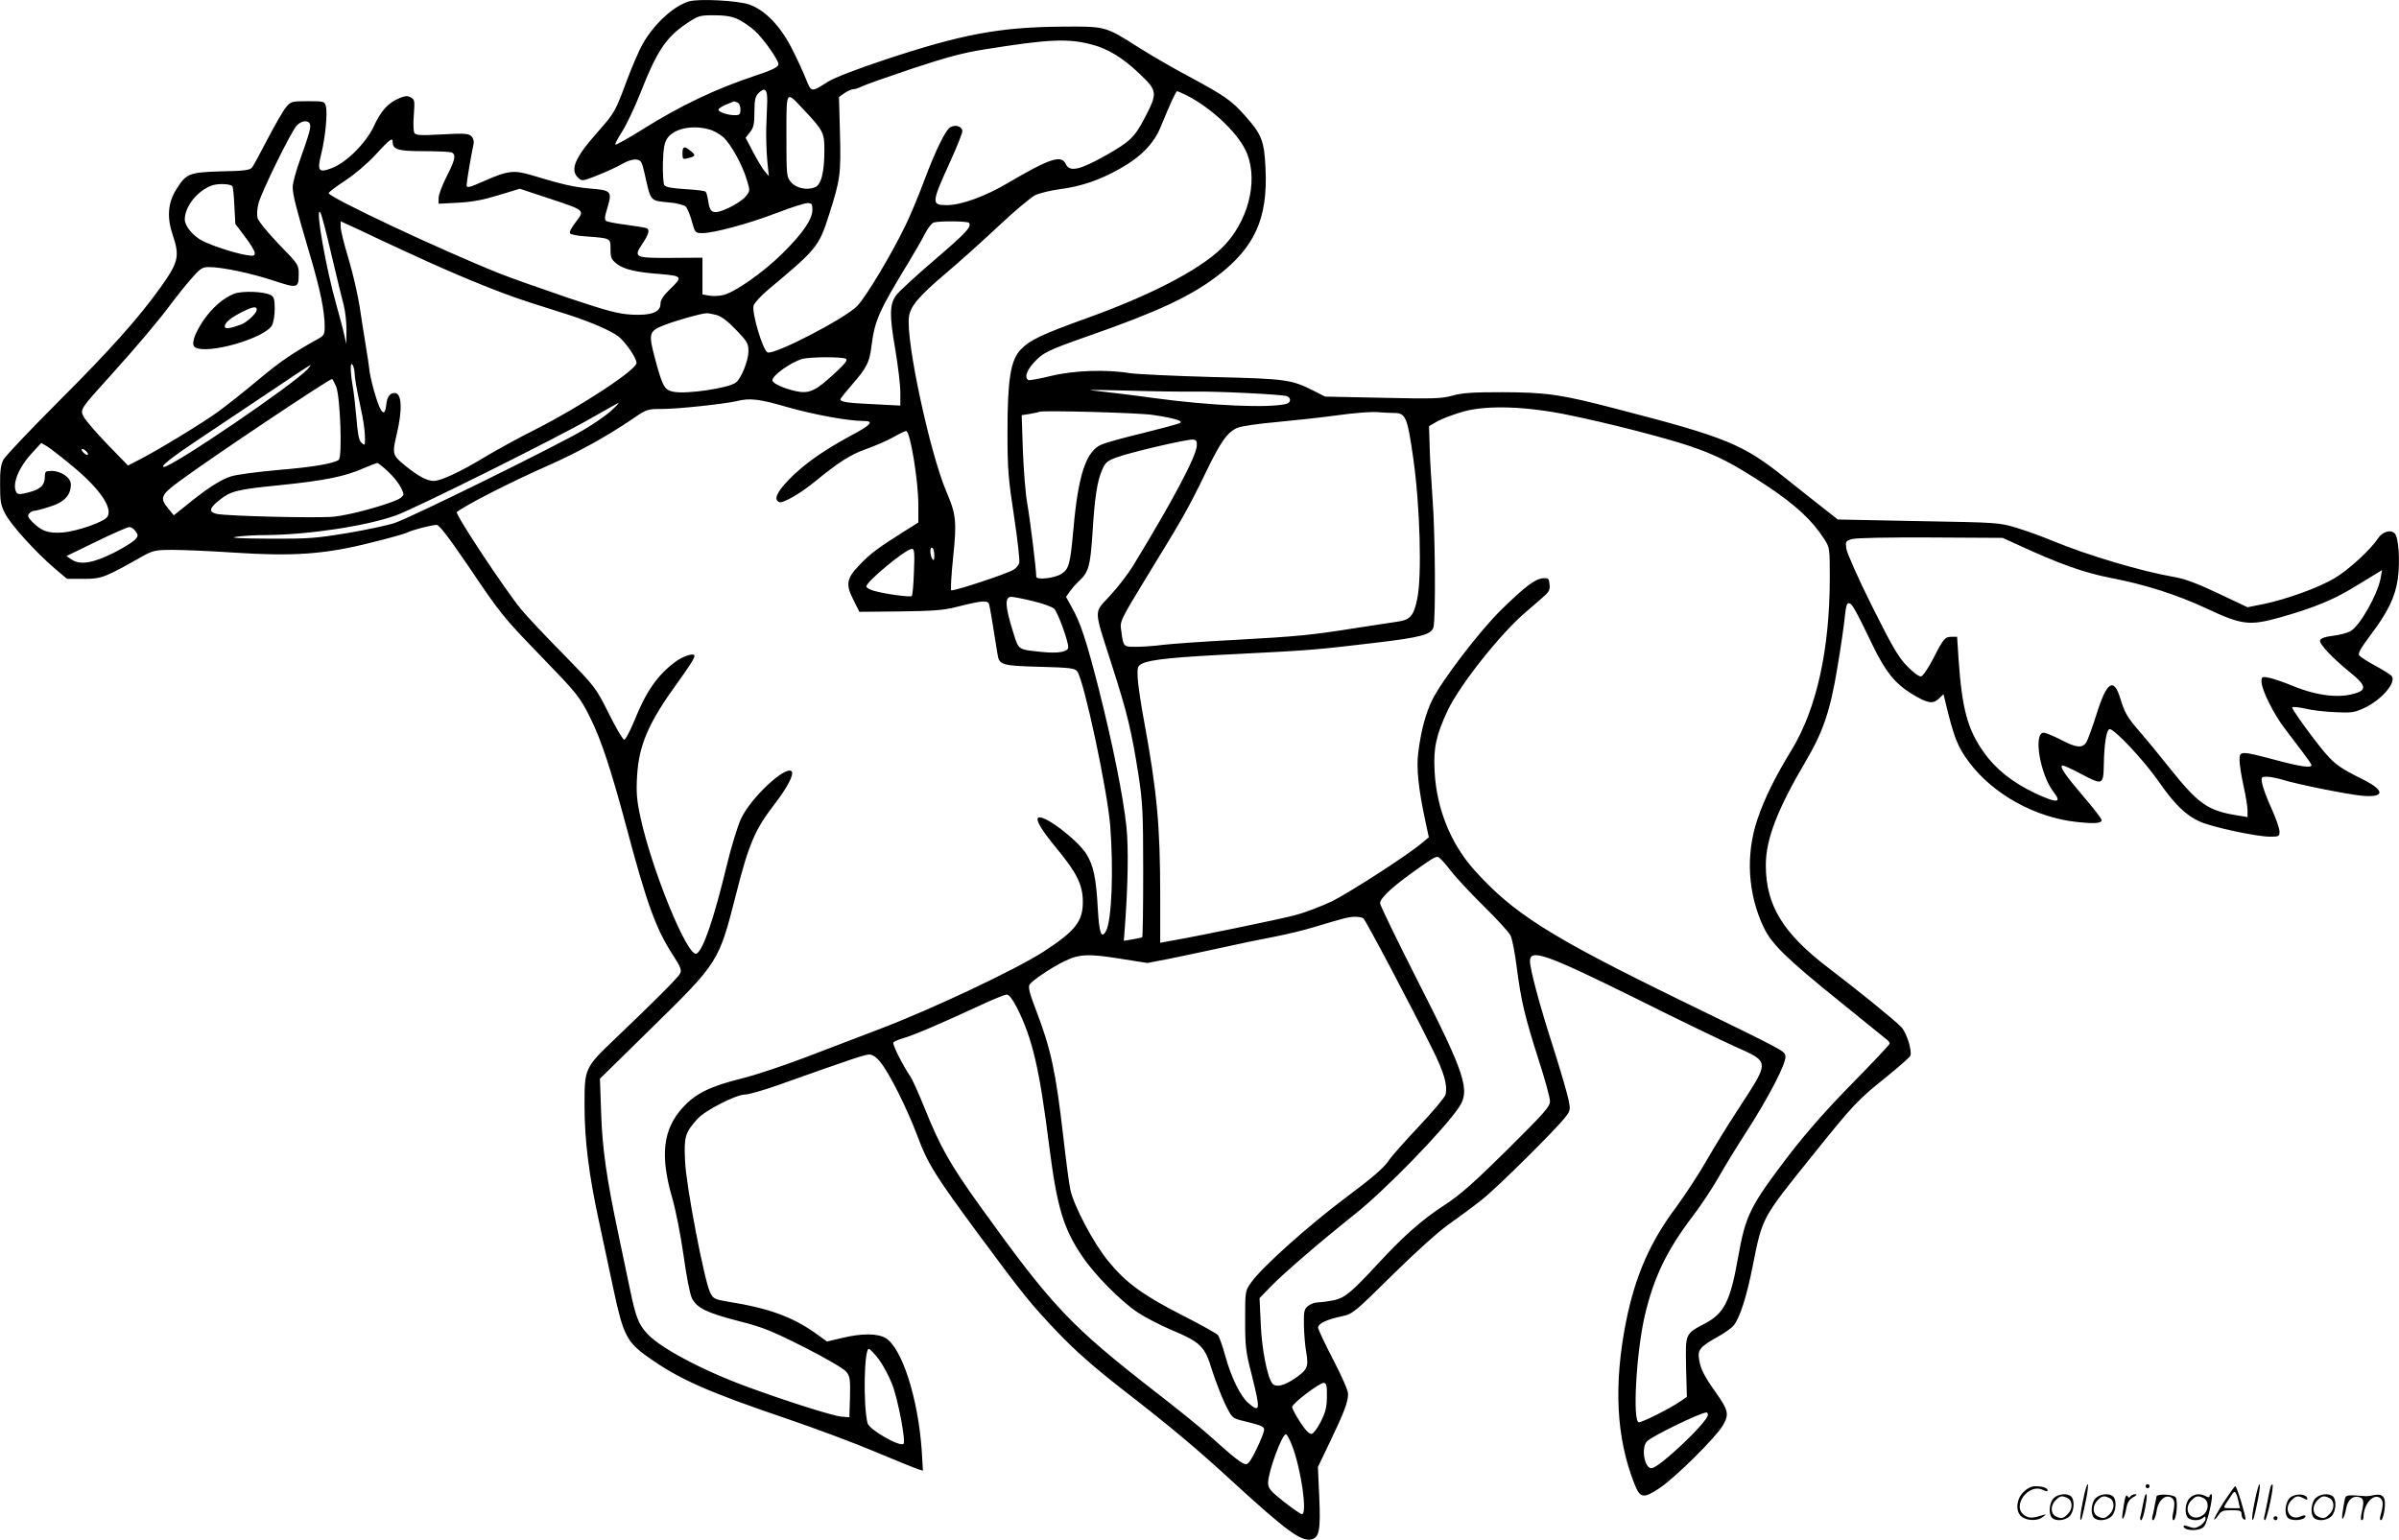 <svg version="1.0" xmlns="http://www.w3.org/2000/svg"
  viewBox="0 0 1200.229 770.36"
 preserveAspectRatio="xMidYMid meet">
<g transform="translate(-0.553,770.637) scale(0.1,-0.1)"
fill="#000000" stroke="none">
<path d="M3451 7699 c-77 -24 -173 -112 -231 -214 -16 -28 -50 -107 -76 -175
-61 -165 -61 -165 -155 -272 -108 -122 -133 -183 -90 -222 18 -17 23 -16 98
14 43 17 97 42 121 56 25 15 54 24 70 22 24 -3 28 -9 41 -63 34 -152 26 -142
129 -152 35 -3 70 -13 78 -20 8 -8 22 -41 31 -74 16 -58 17 -59 53 -59 57 0
231 47 372 101 70 27 139 49 153 49 22 0 25 -4 25 -33 0 -48 -48 -118 -150
-219 -95 -94 -240 -196 -297 -208 -19 -5 -50 -6 -69 -3 l-34 6 0 92 0 92 -154
-1 c-186 -1 -192 2 -147 70 32 48 38 69 23 78 -5 3 -49 10 -99 17 -50 6 -96
15 -104 19 -10 7 -9 20 6 69 24 80 18 86 -88 94 -79 7 -142 21 -292 67 -88 26
-119 23 -234 -28 -79 -35 -91 -38 -91 -22 0 16 23 152 35 207 3 12 -2 29 -11
38 -14 13 -34 15 -146 9 -106 -6 -132 -5 -139 7 -5 8 -7 48 -3 91 5 70 4 77
-15 87 -16 9 -29 8 -58 -4 -56 -24 -91 -62 -127 -140 -39 -84 -138 -183 -211
-210 -65 -25 -74 -14 -52 72 20 82 32 202 23 237 -6 25 -9 26 -90 26 -82 0
-85 -1 -110 -31 -14 -17 -55 -88 -91 -157 -36 -70 -71 -134 -78 -143 -11 -14
-37 -18 -154 -20 -162 -5 -176 -10 -227 -93 -40 -64 -46 -138 -17 -223 37
-110 30 -138 -62 -267 -108 -151 -251 -311 -504 -564 -144 -144 -270 -277
-280 -295 -13 -24 -18 -56 -17 -127 0 -83 3 -101 26 -145 30 -57 151 -190 245
-271 l64 -54 84 0 c89 0 104 6 290 111 56 31 66 34 155 34 52 0 193 -6 312
-14 292 -19 450 -8 679 50 90 22 172 45 182 51 24 12 122 38 147 38 13 0 58
-59 156 -202 164 -244 178 -261 369 -458 177 -183 191 -199 245 -308 53 -106
104 -261 179 -542 102 -384 148 -510 231 -639 41 -63 47 -78 38 -96 -12 -22
-127 -137 -324 -325 -154 -147 -154 -148 -154 -336 0 -172 22 -347 71 -573 22
-102 56 -260 75 -351 47 -221 66 -259 169 -332 158 -113 299 -175 705 -313
135 -46 331 -119 435 -163 105 -44 201 -83 214 -87 l24 -7 -6 100 c-18 261
-98 512 -180 563 -41 24 -117 25 -218 1 l-76 -18 -54 39 c-116 83 -233 127
-439 160 -71 12 -76 15 -92 47 -29 61 -120 532 -125 656 -6 122 0 142 60 210
37 43 195 124 241 124 17 0 87 20 156 44 385 137 443 156 465 156 15 0 35 -13
55 -38 44 -53 133 -230 186 -371 51 -138 89 -198 313 -501 215 -291 254 -339
391 -483 86 -90 180 -172 314 -277 253 -196 379 -302 566 -474 262 -240 336
-294 387 -282 39 10 46 46 39 211 l-7 151 61 127 c71 148 90 199 90 239 0 17
-31 88 -75 172 -41 79 -75 151 -75 160 0 20 45 41 122 57 51 11 62 20 253 209
123 121 233 219 285 255 47 33 119 86 160 119 76 60 372 353 418 414 25 32 25
36 14 90 -7 32 -41 149 -77 262 -68 211 -115 388 -115 428 0 63 83 34 537
-191 202 -101 424 -208 493 -239 170 -76 169 -70 20 -299 -56 -85 -131 -207
-168 -272 -37 -65 -105 -168 -150 -230 -131 -174 -205 -344 -251 -572 -63
-317 -50 -583 42 -814 28 -72 45 -74 126 -20 79 53 280 252 316 313 33 56 28
76 -38 169 -56 79 -73 113 -81 162 -8 47 5 63 94 113 31 17 65 41 77 54 31 34
67 145 97 298 50 249 43 236 301 557 203 253 226 277 366 389 64 52 119 100
122 108 10 25 -19 115 -44 142 -28 31 -223 189 -364 296 -230 175 -315 315
-315 516 0 129 58 279 200 520 86 145 123 254 158 468 17 99 33 212 37 252 6
56 10 72 22 70 15 -3 29 -27 117 -209 64 -133 113 -193 194 -243 80 -49 107
-54 137 -26 l24 23 7 -29 c45 -188 63 -235 123 -314 120 -159 332 -276 542
-297 86 -9 119 -6 119 10 0 7 -40 59 -90 117 -91 107 -118 146 -108 156 4 3
47 -16 97 -43 106 -56 110 -55 112 47 2 104 13 173 28 178 20 7 175 -158 248
-264 77 -111 133 -166 203 -198 62 -28 284 -76 354 -76 43 0 46 2 46 26 0 15
-18 67 -41 117 -23 50 -43 106 -46 124 -5 31 -4 33 23 33 16 0 52 -7 79 -15
77 -24 324 -73 396 -80 116 -11 119 25 7 81 -138 69 -154 82 -260 222 -55 73
-98 136 -94 139 4 4 32 1 64 -6 31 -8 98 -16 149 -18 82 -4 98 -2 145 20 88
40 165 130 139 161 -6 7 -42 30 -81 51 -39 21 -75 44 -81 52 -8 9 6 34 55 100
88 116 125 192 138 284 12 90 4 207 -16 227 -20 20 -61 8 -83 -25 -37 -57
-151 -161 -218 -200 -81 -48 -240 -105 -355 -129 l-80 -16 -148 70 c-103 49
-168 73 -217 81 -167 29 -430 107 -615 183 -47 20 -125 48 -174 63 -89 27 -93
27 -493 34 l-403 8 -62 49 c-35 27 -123 97 -196 155 -215 173 -298 207 -847
349 -280 73 -350 83 -570 84 -152 0 -202 -3 -252 -17 -55 -15 -94 -17 -350
-11 l-288 6 -55 28 c-115 58 -138 61 -510 70 -190 5 -375 14 -410 19 -120 20
-284 14 -398 -14 -56 -14 -107 -23 -112 -20 -20 12 -9 46 27 86 46 51 71 63
273 134 341 119 507 196 641 297 191 144 258 290 246 540 -6 139 -19 172 -103
266 -69 77 -101 99 -279 195 -78 41 -191 107 -253 146 -168 107 -163 106 -392
104 -305 -3 -493 -38 -873 -164 -148 -49 -258 -92 -290 -112 -83 -53 -82 -53
-108 11 -12 31 -44 101 -71 154 -58 115 -136 195 -215 222 -59 20 -254 30
-302 15z m245 -88 c23 -11 61 -36 85 -58 43 -38 119 -146 119 -168 0 -14 -32
-30 -115 -57 -198 -66 -374 -149 -568 -271 -70 -44 -130 -77 -133 -74 -3 2 13
32 34 65 22 34 63 121 92 194 82 209 128 278 231 347 58 39 65 41 138 41 53 0
89 -6 117 -19z m1773 -128 c79 -20 154 -66 238 -146 89 -85 91 -95 27 -218
-51 -98 -74 -121 -194 -189 -131 -74 -183 -86 -202 -45 -22 48 -78 30 -288
-93 -114 -68 -236 -112 -306 -112 -81 0 -80 8 20 228 31 68 56 132 56 142 0
23 -33 35 -59 20 -25 -13 -75 -116 -135 -276 -25 -67 -65 -164 -90 -215 -71
-147 -199 -360 -242 -404 -62 -63 -413 -245 -448 -232 -24 9 -81 202 -70 235
5 14 38 50 74 80 242 202 253 215 303 373 57 178 60 204 55 407 l-5 183 27 19
c16 11 35 20 45 20 9 0 29 7 45 15 16 8 130 48 252 89 169 56 256 79 358 95
325 52 419 56 539 24z m-1625 -284 c-1 -30 -3 -90 -5 -134 -1 -44 1 -116 5
-160 l8 -80 -21 25 c-12 14 -37 57 -58 96 l-37 71 22 28 c18 23 22 41 22 101
0 61 4 78 21 95 31 31 44 19 43 -42z m2099 30 c119 -61 245 -177 292 -270 67
-132 27 -333 -94 -470 -101 -115 -353 -250 -691 -372 -236 -85 -292 -112 -338
-160 -50 -52 -66 -149 -66 -412 0 -186 4 -234 33 -423 18 -117 29 -222 26
-233 -4 -11 -16 -26 -28 -33 -31 -20 -306 -111 -313 -103 -3 3 1 77 10 164 19
180 15 217 -34 330 -83 196 -203 755 -187 874 7 53 49 103 186 219 64 54 181
159 261 234 80 75 163 145 185 156 22 10 78 24 125 30 106 14 199 46 298 102
107 60 171 126 206 213 49 120 75 175 81 175 3 0 25 -10 48 -21z m-1917 -71
c98 -104 104 -116 104 -201 0 -114 -16 -176 -48 -188 -40 -16 -94 -4 -119 26
-22 25 -23 33 -23 231 0 235 -4 228 86 132z m-332 36 c10 -4 16 -18 16 -35 0
-25 -4 -29 -29 -29 -36 0 -81 16 -81 28 0 5 17 16 38 25 20 8 38 15 39 16 1 1
8 -2 17 -5z m-2138 -108 c6 -16 -1 -43 -50 -181 -20 -55 -36 -115 -36 -134 0
-40 16 -102 85 -336 53 -178 75 -285 75 -365 0 -35 -4 -43 -31 -58 -126 -70
-190 -113 -300 -205 -69 -58 -159 -129 -200 -159 -79 -58 -308 -197 -399 -243
l-54 -28 -103 106 c-56 58 -109 120 -118 137 -20 38 -21 36 136 210 132 146
243 278 301 357 25 33 69 89 98 122 47 54 57 61 90 61 67 0 209 -30 322 -67
124 -41 128 -40 128 36 0 42 -4 48 -100 146 -56 59 -102 115 -106 131 -4 15
-2 48 5 73 15 58 163 359 191 389 23 25 58 29 66 8z m1997 -27 c21 -5 53 -23
71 -39 38 -34 97 -140 119 -217 16 -52 15 -53 -8 -81 -13 -16 -52 -41 -86 -57
-74 -33 -91 -27 -100 33 -3 23 -9 45 -13 49 -4 5 -50 10 -102 13 -68 4 -98 10
-105 20 -5 8 -8 59 -7 112 3 79 8 103 24 125 35 47 124 65 207 42z m-1583 -63
c0 -38 28 -46 155 -46 68 0 130 -3 139 -6 25 -10 19 -37 -24 -121 -22 -43 -40
-91 -40 -107 l0 -29 98 5 c71 4 125 14 203 38 l105 32 142 -47 c187 -62 184
-59 138 -120 -23 -30 -34 -51 -28 -57 5 -5 38 -12 73 -14 132 -10 129 -8 129
-64 0 -44 4 -52 33 -75 36 -27 96 -41 217 -50 108 -9 112 -14 51 -72 -36 -35
-51 -57 -51 -76 0 -43 -46 -60 -144 -55 -68 4 -121 18 -321 85 -132 45 -285
99 -340 121 -291 116 -855 381 -855 402 0 5 37 33 83 63 47 31 112 86 152 130
72 78 85 87 85 63z m-802 -221 c3 -3 8 -47 10 -97 l5 -92 48 -64 c27 -35 49
-71 49 -81 0 -16 -5 -17 -47 -10 -60 11 -167 46 -214 70 -47 24 -89 74 -89
107 0 65 63 144 135 170 29 11 91 9 103 -3z m495 -340 c26 -110 54 -225 62
-255 8 -30 14 -86 14 -125 l-1 -70 -10 45 c-5 25 -23 90 -38 145 -53 185 -108
496 -83 470 6 -5 31 -100 56 -210z m380 9 c243 -113 458 -201 607 -249 80 -26
174 -56 210 -67 103 -34 201 -76 238 -104 37 -29 92 -108 92 -134 0 -34 -280
-218 -503 -331 -88 -44 -200 -106 -250 -136 -125 -76 -225 -123 -262 -123 -33
0 -78 24 -143 77 -63 51 -65 59 -42 155 30 126 26 208 -10 208 -24 0 -38 -19
-42 -59 -6 -61 -25 -47 -51 36 -14 43 -28 101 -32 128 -3 28 -12 88 -20 135
-8 47 -21 133 -30 191 -9 58 -33 165 -55 238 -22 72 -40 144 -40 161 l0 29 98
-45 c53 -26 159 -75 235 -110z m2811 147 c13 -20 -13 -48 -175 -187 -92 -79
-178 -158 -190 -175 -33 -46 -34 -99 -5 -267 14 -83 26 -182 26 -218 l0 -67
-135 7 c-131 6 -165 11 -165 25 0 3 28 38 61 76 70 80 85 110 94 186 17 133
36 176 187 424 30 50 67 113 81 142 15 28 35 54 44 56 34 9 172 7 177 -2z
m-1263 -461 c24 -7 57 -32 97 -74 57 -59 62 -68 62 -108 0 -44 -35 -134 -62
-155 -33 -28 -246 -60 -312 -47 -45 8 -55 25 -91 157 -36 135 -34 145 40 175
60 24 187 60 215 61 8 1 31 -4 51 -9z m647 -219 c10 -6 -6 -26 -57 -73 -95
-88 -127 -103 -193 -89 -63 14 -118 39 -118 55 0 24 91 89 148 106 36 11 203
12 220 1z m-2458 -76 c0 -17 11 -80 24 -140 22 -98 30 -159 27 -205 -1 -12 -4
-11 -18 2 -12 12 -18 45 -24 120 -5 57 -13 130 -19 163 -13 78 -13 126 0 105
5 -8 10 -29 10 -45z m-236 24 c-66 -74 -676 -489 -719 -489 -21 0 42 50 170
135 77 52 234 157 350 234 115 78 211 141 214 141 2 0 -4 -10 -15 -21z m143
-86 c21 -50 32 -356 13 -368 -31 -19 -131 -36 -300 -50 -102 -9 -209 -23 -238
-32 -52 -16 -125 -63 -233 -152 l-54 -43 -27 33 c-45 54 -39 69 60 141 164
121 744 508 759 508 2 0 11 -17 20 -37z m4293 -26 c114 2 441 -14 464 -23 21
-8 21 -31 -1 -38 -84 -23 -383 -10 -667 29 -100 14 -226 29 -281 35 -72 6 -31
7 145 2 135 -4 288 -6 340 -5z m-2038 -77 c133 -38 307 -70 383 -70 57 0 40
-19 -69 -77 -135 -73 -233 -143 -305 -218 -61 -63 -76 -100 -46 -111 18 -7
105 43 178 103 118 97 180 136 257 163 45 16 105 42 135 59 30 17 59 31 64 31
20 0 61 -248 61 -369 l0 -89 -67 -42 c-141 -89 -172 -113 -227 -170 -67 -70
-71 -97 -28 -181 l27 -54 204 2 c163 2 218 6 280 22 130 33 158 35 165 14 4
-15 17 -89 42 -249 8 -55 21 -59 211 -64 152 -4 176 -7 188 -23 34 -47 150
-589 165 -772 17 -220 8 -473 -21 -527 -23 -42 -34 -12 -41 110 -8 155 -22
218 -57 275 -48 74 -213 199 -241 182 -15 -10 16 -62 97 -160 97 -118 125
-177 126 -258 1 -100 -36 -148 -196 -252 -139 -90 -565 -291 -827 -390 -91
-35 -255 -97 -364 -139 -110 -42 -254 -90 -320 -106 -157 -39 -231 -75 -295
-146 -99 -108 -114 -240 -52 -453 17 -58 42 -186 56 -284 14 -103 32 -195 42
-216 25 -49 72 -73 235 -115 119 -30 163 -48 328 -131 110 -56 199 -108 210
-123 18 -22 20 -38 18 -126 l-3 -101 -40 3 c-44 4 -280 79 -470 149 -229 84
-442 198 -504 269 -42 47 -55 81 -85 225 -14 68 -39 188 -56 267 -60 283 -81
430 -87 609 l-6 172 264 259 c329 323 331 326 416 660 64 253 95 327 191 451
65 84 102 154 88 168 -30 30 -204 -132 -253 -237 -17 -36 -50 -144 -73 -240
-63 -260 -115 -414 -149 -435 -43 -26 -224 416 -282 685 -18 84 -21 123 -16
205 9 154 58 267 202 465 59 82 85 122 85 134 0 18 -55 1 -97 -30 -88 -66
-145 -147 -203 -292 -22 -53 -45 -97 -51 -97 -7 0 -42 59 -78 132 -66 131 -67
132 -226 295 -88 89 -183 190 -211 224 -82 99 -333 479 -323 488 38 32 266
149 459 234 145 64 288 143 414 228 78 54 79 54 155 54 79 0 310 25 371 39 66
17 115 11 252 -29z m-882 -22 c-25 -22 -87 -65 -139 -95 -128 -76 -861 -437
-940 -463 -35 -12 -143 -35 -238 -51 -159 -26 -194 -29 -391 -28 -144 1 -200
4 -167 9 28 5 95 9 150 9 217 2 500 45 650 98 94 33 816 393 980 488 72 41
132 75 135 75 3 -1 -15 -19 -40 -42z m4792 -18 c193 -39 477 -112 606 -155
139 -47 220 -89 388 -200 143 -95 225 -171 285 -264 29 -44 29 -47 29 -196 0
-358 -66 -656 -191 -861 -84 -138 -134 -239 -171 -347 -60 -178 -48 -373 31
-540 41 -85 111 -154 380 -371 123 -100 230 -186 237 -192 8 -6 14 -15 14 -19
0 -5 -84 -94 -187 -199 -129 -131 -228 -244 -317 -359 -197 -259 -217 -299
-256 -519 -37 -210 -69 -273 -161 -322 -104 -55 -101 -49 -98 -220 l4 -149
-35 -24 c-48 -33 -186 -103 -205 -103 -33 0 -13 353 30 536 45 190 109 323
237 492 43 56 101 144 130 195 28 50 92 155 142 232 109 169 198 340 194 375
-3 28 12 20 -528 283 -654 319 -834 433 -1031 653 -116 131 -186 304 -196 489
-7 119 8 185 66 308 61 127 260 379 388 489 32 27 73 63 91 79 27 23 33 35 30
61 -3 30 -6 33 -32 31 -40 -3 -88 -39 -208 -156 -111 -109 -299 -355 -348
-455 -32 -65 -56 -156 -69 -262 -10 -77 1 -181 36 -344 l17 -79 -35 -29 c-69
-59 -357 -245 -449 -291 -52 -25 -138 -58 -190 -71 -79 -21 -503 -108 -632
-130 l-38 -7 0 233 c0 355 -16 524 -81 878 -17 91 -31 189 -32 219 -2 49 1 56
23 67 43 21 164 33 495 49 336 17 379 20 670 55 229 27 282 41 292 78 12 41 9
478 -5 652 -6 85 -13 200 -14 255 l-3 99 45 26 c25 13 83 35 130 48 120 32
313 25 522 -18z m-2077 0 c106 -16 152 -30 134 -40 -8 -5 -90 -27 -183 -50
-92 -22 -186 -48 -207 -57 -79 -31 -119 -151 -143 -423 -16 -177 -22 -200 -60
-225 -34 -22 -126 -32 -126 -14 0 36 -31 287 -45 366 -9 48 -18 168 -22 265
l-6 177 39 6 c21 4 44 8 49 11 20 8 503 -5 570 -16z m1206 10 c57 0 66 -21 95
-226 34 -237 44 -591 20 -704 -18 -87 -35 -106 -104 -115 -26 -4 -114 -17
-197 -30 -231 -37 -298 -43 -605 -60 -157 -8 -321 -20 -365 -25 -44 -6 -105
-10 -137 -10 -63 0 -62 -1 -73 82 -7 46 -6 48 132 275 177 288 204 336 290
513 76 158 110 205 160 226 18 8 108 21 200 29 92 9 215 22 273 30 122 17 203
23 244 18 16 -1 46 -3 67 -3z m-988 -165 c-4 -55 -119 -272 -319 -600 -23 -38
-74 -105 -114 -148 -84 -93 -85 -56 10 -354 75 -233 97 -324 132 -548 20 -133
23 -186 23 -477 0 -179 -2 -328 -5 -331 -3 -2 -25 -7 -49 -11 l-43 -7 6 78
c15 208 18 388 7 494 -16 150 -68 410 -137 683 -63 246 -92 336 -136 413 l-29
53 19 27 c11 16 32 39 47 53 47 44 55 73 66 233 11 183 24 268 49 323 15 36
26 45 73 62 66 25 354 92 382 89 16 -2 20 -9 18 -32z m-5620 -105 c132 -110
197 -205 170 -249 -16 -26 -151 -73 -224 -79 -72 -5 -105 6 -152 53 -21 22
-25 31 -16 41 6 8 17 14 24 14 7 0 43 9 79 21 73 22 106 57 106 112 0 33 -48
67 -97 67 -29 0 -33 -3 -33 -28 0 -43 -22 -64 -80 -79 -43 -11 -55 -11 -62 -1
-24 39 9 124 78 198 l46 50 29 -17 c16 -10 76 -56 132 -103z m67 75 c7 -8 8
-15 2 -15 -5 0 -15 7 -22 15 -7 8 -8 15 -2 15 5 0 15 -7 22 -15z m1506 -97
c25 -23 54 -59 64 -79 18 -35 18 -38 2 -52 -27 -25 -249 -88 -338 -96 -85 -8
-533 3 -584 14 -40 9 -38 27 7 64 62 51 90 58 311 80 222 23 320 42 418 85 32
14 62 25 67 26 4 0 28 -19 53 -42z m-1262 -300 c14 -20 14 -24 -5 -44 -11 -11
-58 -40 -105 -64 -102 -51 -167 -62 -209 -34 l-27 18 148 72 c82 40 157 73
166 73 9 1 24 -9 32 -21z m9431 -74 c196 -90 319 -134 454 -160 168 -32 329
-84 471 -150 183 -86 219 -90 376 -46 156 44 261 86 356 144 46 28 98 60 117
71 l34 21 -7 -40 c-16 -85 -106 -243 -153 -267 -15 -8 -54 -18 -86 -22 -37 -4
-60 -12 -64 -22 -7 -17 62 -90 155 -165 68 -55 77 -80 35 -96 -82 -32 -200
-20 -328 33 -44 18 -97 36 -117 40 -36 7 -38 6 -38 -20 0 -39 60 -161 117
-235 27 -36 68 -90 91 -120 23 -30 42 -58 42 -62 0 -16 -58 -7 -185 27 -170
45 -175 45 -175 -3 0 -21 9 -78 20 -128 11 -49 20 -104 20 -122 l0 -34 -42 7
c-158 24 -202 56 -353 245 -50 63 -115 142 -144 175 -60 68 -77 97 -97 165
-33 110 -69 86 -120 -79 -20 -64 -43 -126 -50 -138 -20 -32 -50 -29 -128 12
-37 19 -76 35 -86 35 -53 0 -18 -210 50 -297 43 -55 17 -57 -94 -5 -113 54
-198 122 -256 205 -81 114 -109 218 -126 470 l-7 107 -27 0 c-34 0 -41 -8 -94
-112 -24 -46 -50 -84 -59 -86 -10 -2 -39 19 -69 50 -44 45 -73 94 -177 302
-68 136 -125 265 -128 286 -5 37 -4 39 28 49 21 6 176 9 394 8 l360 -2 90 -41z
m-5435 -47 c0 -24 -3 -28 -10 -17 -13 20 -13 63 0 55 6 -3 10 -21 10 -38z
m-102 -82 c-2 -63 -7 -118 -11 -121 -7 -7 -132 10 -189 26 -21 6 -38 16 -38
22 0 25 198 188 228 188 12 0 14 -18 10 -115z m594 -146 c50 -12 98 -29 108
-39 18 -18 70 -161 70 -192 0 -23 -48 -32 -129 -24 -124 13 -118 8 -145 94
-43 136 -45 182 -10 182 9 0 57 -9 106 -21z m2085 -1341 c26 -35 102 -117 169
-183 67 -66 129 -133 137 -150 8 -16 22 -88 31 -160 21 -165 41 -248 110 -464
31 -95 56 -187 56 -205 0 -27 -26 -56 -214 -243 -167 -165 -236 -226 -313
-276 -114 -74 -203 -153 -332 -292 -134 -145 -167 -173 -224 -185 -26 -5 -61
-10 -76 -10 -16 0 -39 -8 -51 -18 -20 -16 -22 -27 -21 -98 1 -43 6 -105 12
-136 12 -70 5 -86 -56 -128 -54 -37 -96 -47 -113 -27 -26 30 -54 173 -59 300
l-6 128 59 61 c68 69 246 222 419 360 150 119 443 420 519 533 59 86 32 167
-210 642 -101 199 -184 370 -184 380 0 23 52 74 150 145 99 72 123 87 138 87
6 1 33 -27 59 -61z m-431 -246 c11 -7 246 -452 347 -657 58 -117 76 -180 64
-227 -4 -13 -63 -84 -133 -158 -70 -74 -138 -151 -151 -171 -23 -35 -82 -86
-213 -184 -188 -140 -425 -353 -476 -427 -29 -41 -29 -43 -29 -187 0 -132 3
-159 33 -274 44 -177 43 -192 -17 -141 -39 33 -86 128 -116 238 -13 48 -30 94
-36 102 -7 8 -87 53 -178 99 -200 102 -284 164 -374 275 -72 89 -167 269 -186
351 -6 25 -22 146 -36 269 -38 328 -61 435 -137 634 -31 80 -39 112 -32 125
13 21 105 83 171 116 77 38 122 40 279 15 l140 -22 104 20 c58 12 175 36 260
55 85 19 205 44 265 55 61 12 151 33 200 48 159 48 179 53 210 53 17 0 35 -3
41 -7z m-1732 -449 c77 -154 112 -303 161 -693 39 -305 71 -412 166 -551 61
-91 191 -222 274 -278 39 -26 116 -66 171 -89 147 -62 167 -82 203 -200 17
-53 46 -129 65 -169 33 -68 37 -72 78 -83 104 -25 118 -31 118 -47 0 -10 -16
-52 -37 -95 -25 -53 -42 -78 -53 -78 -19 0 -59 31 -181 141 -41 37 -159 133
-264 214 -436 339 -522 430 -889 940 -148 207 -197 293 -276 490 -29 72 -60
141 -70 155 -39 58 -91 161 -85 170 3 5 24 14 47 21 46 12 199 77 383 163 66
31 128 56 137 56 12 0 29 -23 52 -67z m-691 -1759 c20 -27 50 -83 66 -124 29
-74 69 -285 57 -298 -18 -17 -172 71 -180 103 -23 90 -17 380 7 372 7 -2 29
-26 50 -53z m2241 -186 c0 -52 -7 -78 -30 -124 -16 -33 -37 -60 -46 -62 -12
-2 -30 16 -58 59 -22 34 -40 68 -40 75 0 18 141 125 160 121 12 -2 15 -17 14
-69z m1906 -91 c0 -35 -245 -267 -282 -267 -36 0 -53 104 -22 135 26 26 262
141 297 144 4 1 7 -5 7 -12z m-2080 -154 c46 -121 77 -343 49 -343 -6 0 -46
28 -90 62 -70 56 -79 67 -79 96 0 53 69 242 89 242 5 0 19 -26 31 -57z M1178
6237 c-55 -21 -112 -71 -157 -137 -45 -69 -60 -118 -40 -131 61 -39 354 46
386 111 7 14 13 51 13 82 0 47 -4 59 -20 68 -34 18 -141 22 -182 7z m112 -80
c0 -18 -49 -64 -80 -75 -55 -20 -80 -23 -80 -9 0 19 29 43 86 72 56 28 74 30
74 12z M3420 6939 c0 -29 2 -31 27 -24 39 9 41 14 14 36 -32 26 -41 24 -41
-12z M10426 194 c-10 -47 -15 -88 -12 -91 5 -6 9 7 30 110 7 37 10 67 6 67 -4
0 -15 -39 -24 -86z M10740 270 c0 -5 5 -10 10 -10 6 0 10 5 10 10 0 6 -4 10
-10 10 -5 0 -10 -4 -10 -10z M11286 194 c-10 -47 -15 -88 -12 -91 5 -6 9 7 30
110 7 37 10 67 6 67 -4 0 -15 -39 -24 -86z M11366 269 c-3 -8 -10 -41 -16 -74
-6 -33 -14 -68 -16 -77 -3 -10 -1 -18 3 -18 10 0 46 171 38 178 -2 3 -7 -1 -9
-9z M10129 241 c-38 -38 -41 -101 -7 -125 29 -20 79 -20 104 0 18 14 18 15 1
10 -53 -17 -69 -17 -92 -2 -69 45 21 166 94 126 12 -6 21 -7 21 -1 0 12 -25
21 -62 21 -19 0 -39 -10 -59 -29z M11130 189 c-28 -45 -49 -83 -47 -85 2 -3
12 7 21 21 14 21 24 25 66 25 43 0 50 -3 50 -19 0 -11 5 -23 10 -26 6 -3 10
-3 10 1 0 20 -44 164 -51 164 -4 0 -30 -37 -59 -81z m75 4 l7 -33 -42 0 c-42
0 -42 0 -28 23 8 12 21 32 29 44 15 25 22 18 34 -34z M10280 210 c-22 -22 -27
-79 -8 -98 19 -19 66 -14 88 8 22 22 27 79 8 98 -19 19 -66 14 -88 -8z m71 0
c25 -14 25 -54 -1 -80 -23 -23 -33 -24 -61 -10 -25 14 -25 54 1 80 23 23 33
24 61 10z M10490 210 c-22 -22 -27 -79 -8 -98 19 -19 66 -14 88 8 22 22 27 79
8 98 -19 19 -66 14 -88 -8z m71 0 c25 -14 25 -54 -1 -80 -23 -23 -33 -24 -61
-10 -25 14 -25 54 1 80 23 23 33 24 61 10z M10636 204 c-3 -16 -8 -47 -11 -69
-8 -51 10 -26 19 27 5 27 15 42 34 53 18 10 22 14 10 15 -9 0 -20 -5 -24 -11
-5 -8 -9 -8 -14 1 -5 8 -10 3 -14 -16z M10737 223 c-2 -4 -7 -26 -11 -48 -4
-22 -9 -48 -12 -57 -3 -10 -1 -18 4 -18 4 0 14 28 20 62 11 58 10 81 -1 61z
M10795 220 c-1 -3 -5 -23 -9 -45 -4 -22 -9 -48 -12 -57 -3 -10 -1 -18 4 -18 5
0 13 20 17 45 7 53 44 87 74 68 17 -11 19 -28 8 -80 -4 -18 -3 -33 2 -33 16 0
24 99 11 115 -12 14 -87 18 -95 5z M10960 210 c-22 -22 -27 -79 -8 -98 7 -7
24 -12 38 -12 14 0 31 5 38 12 9 9 12 8 12 -5 0 -9 -12 -24 -26 -34 -21 -13
-32 -15 -55 -6 -16 6 -29 8 -29 3 0 -24 81 -27 102 -2 18 19 50 162 37 162 -5
0 -9 -5 -9 -10 0 -7 -6 -7 -19 0 -30 16 -59 12 -81 -10z m71 0 c29 -16 25 -65
-6 -86 -56 -37 -103 28 -55 76 23 23 33 24 61 10z M11461 211 c-23 -23 -28
-80 -9 -99 19 -19 88 -13 88 9 0 5 -11 4 -24 -2 -54 -25 -89 38 -46 81 23 23
33 24 62 9 16 -9 19 -8 16 3 -8 22 -64 22 -87 -1z M11590 210 c-22 -22 -27
-79 -8 -98 19 -19 66 -14 88 8 22 22 27 79 8 98 -19 19 -66 14 -88 -8z m71 0
c25 -14 25 -54 -1 -80 -23 -23 -33 -24 -61 -10 -25 14 -25 54 1 80 23 23 33
24 61 10z M11736 201 c-3 -14 -8 -44 -11 -66 -8 -51 10 -26 19 27 8 41 35 63
66 53 22 -7 24 -21 11 -77 -5 -22 -5 -38 0 -38 5 0 9 6 9 13 0 68 51 125 85
97 15 -13 15 -35 -1 -92 -3 -10 -1 -18 4 -18 6 0 13 23 17 50 9 63 -5 84 -49
76 -17 -4 -35 -6 -41 -6 -101 8 -104 7 -109 -19z M11380 110 c0 -5 5 -10 10
-10 6 0 10 5 10 10 0 6 -4 10 -10 10 -5 0 -10 -4 -10 -10z"/>
</g>
</svg>
